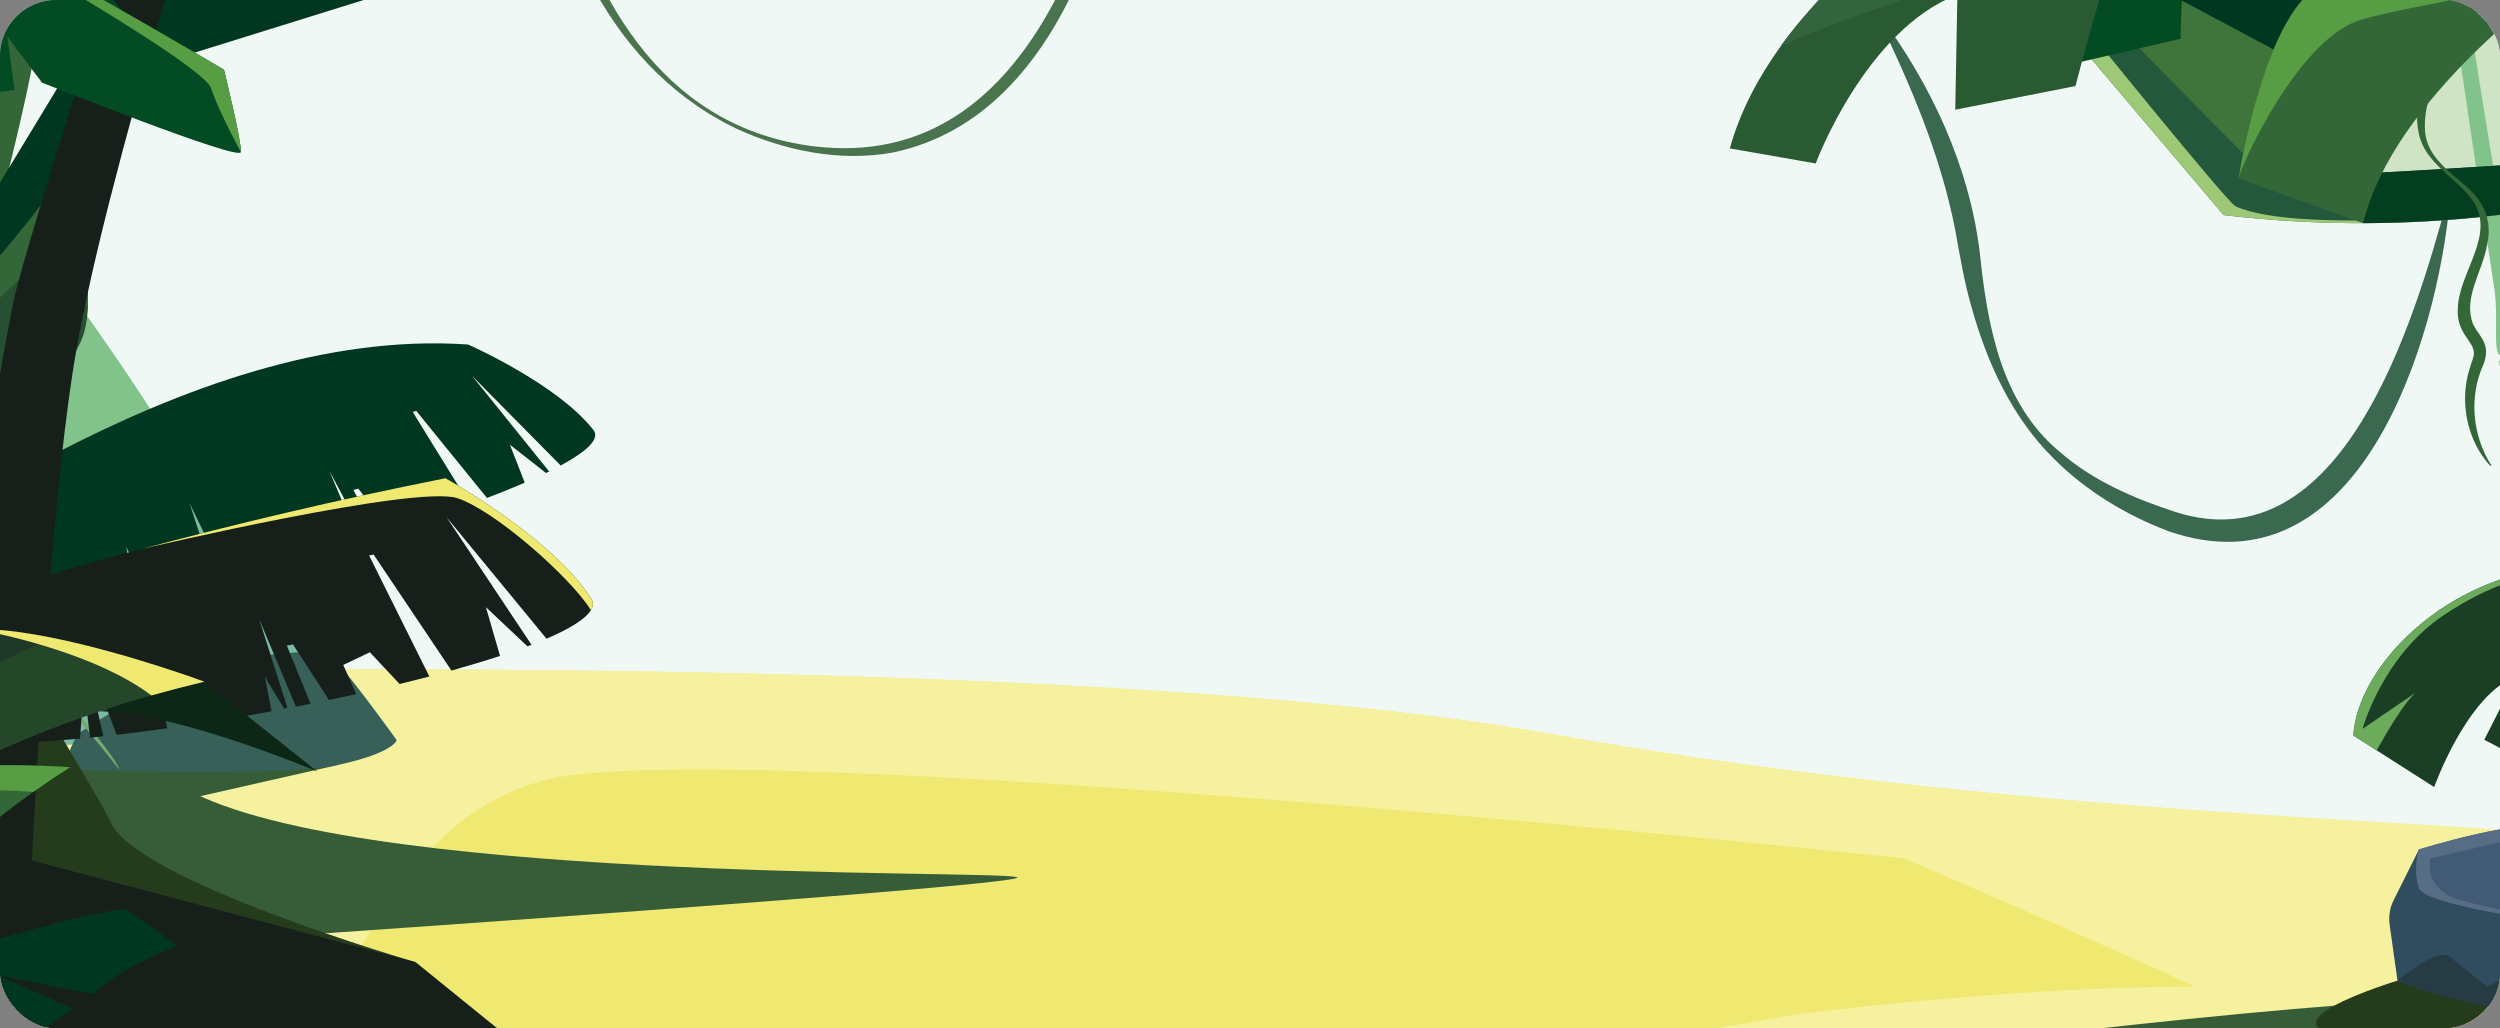 <?xml version="1.0" encoding="UTF-8"?> <svg xmlns="http://www.w3.org/2000/svg" width="620" height="255" viewBox="0 0 620 255" fill="none"><rect x="0" y="0" width="620" height="255" fill="#808080" stroke="none"/><g clip-path="url(#clip0_115_880)"><rect width="620" height="255" rx="14" fill="#F0F8F6"></rect><path d="M620 205.856V339.85H-0.597V166.958C33.436 166.193 271.031 161.678 384.273 181.982C483.278 199.736 585.014 203.094 620 205.856Z" fill="#EFE972"></path><path d="M620 205.856V282.546C617.925 281.678 615.837 280.609 613.736 279.329C578.158 257.625 472.027 212.856 472.027 212.856C472.027 212.856 176.283 181.261 134.057 193.74C78.206 210.246 101.656 281.141 -0.597 269.801V166.958C17.585 166.551 93.867 165.07 178.248 166.876C251.812 168.455 331.529 172.525 384.273 181.982C390.13 183.035 395.997 184.033 401.857 184.983C429.988 189.557 458.008 193.029 484.325 195.726C489.219 196.231 494.051 196.703 498.816 197.153C553.36 202.302 598.861 204.185 620 205.856Z" fill="#F6F19F"></path><path d="M620 260.078V339.85H164.178C162.43 318.325 174.376 299.394 174.376 299.394L445.344 251.597C445.344 251.597 543.053 238.531 593.599 248.358C605.872 250.745 615.365 254.484 620 260.078Z" fill="#F6F19F"></path><path d="M620 260.077V339.849H425.572C426.571 338.715 427.534 337.554 428.426 336.382C434.794 328.015 437.609 319.019 424.247 315.856C409.543 312.373 368.616 326.474 328.63 339.849H225.039C226.399 333.778 229.519 328.791 229.519 328.791L436.449 265.59C436.449 265.59 530.783 252.329 593.599 248.357C605.872 250.745 615.365 254.483 620 260.077Z" fill="#365D37"></path><path d="M465.978 3.583C478.866 20.786 488.393 41.204 490.997 62.697C492.852 80.618 496.254 100.019 510.895 112.129C519.079 119.25 529.192 123.584 539.391 126.929C581.058 140.399 598.865 79.246 607.07 49.031L607.644 49.117C604.455 84.935 584.917 148.093 537.735 131.724C527.228 127.717 517.328 121.743 509.366 113.768C499 103.564 492.772 89.969 488.921 76.094C487.143 69.963 486.065 63.51 484.936 57.238C481.323 38.584 473.821 20.93 465.493 3.902L465.978 3.584V3.583Z" fill="#3A6950"></path><path d="M594.579 243.196C594.579 243.196 555.713 254.99 585.795 257.493C615.876 259.995 715.157 247.196 715.157 247.196C715.157 247.196 741.03 237.91 720.114 232.686C699.199 227.464 594.58 243.196 594.58 243.196H594.579Z" fill="#243B1C"></path><path d="M759.396 -30.999V136.849C755.379 136.75 751.62 136.552 748.102 136.27C746.393 136.134 744.741 135.977 743.145 135.802C739.488 130.889 735.587 125.653 731.582 120.297C731.582 120.297 731.582 120.294 731.579 120.294C729.35 117.323 727.095 114.314 724.825 111.299C703.38 82.782 681.107 53.878 678.167 52.805C675.537 51.849 627.056 40.539 627.056 40.539C627.056 40.539 598.995 42.499 579.599 43.295C573.289 -6.506 518.036 -15.529 540.007 -30.999H759.396Z" fill="#CFE4C5"></path><path d="M661.574 -30.999H531.352L524.434 10.587L554.667 46.14L580.025 43.279C580.025 43.279 622.618 -19.343 661.574 -30.999Z" fill="#3F743B"></path><path d="M633.978 -4.258L574.879 18.142L541.116 0.152L537.828 -1.601C538.251 -5.619 539.79 -9.369 542.109 -12.847C546.941 -20.106 555.175 -26.177 563.807 -30.999H612.753C622.876 -19.404 633.763 -4.549 633.975 -4.261L633.978 -4.258Z" fill="#003720"></path><path d="M618.545 71.315C619.874 79.688 617.679 89.457 620.93 88.045C624.18 86.63 629.29 89.924 626.502 84.32C624.31 79.904 615.198 22.423 611.429 -1.784H607.645C610.764 19.294 617.528 64.91 618.546 71.316L618.545 71.315Z" fill="#82C38B"></path><path d="M650.579 206.527C646.301 206.286 641.962 206.033 637.568 205.762C634.784 184.118 623.468 97.103 620.737 92.356C617.617 86.93 622.917 89.907 626.074 88.3C629.235 86.692 629.157 101.883 630.556 110.243C632.915 124.359 646.229 186.35 650.579 206.526V206.527Z" fill="#82C38B"></path><path d="M759.396 157.767V237.153C757.898 234.743 756.404 232.315 754.912 229.873C746.907 216.784 738.966 203.31 731.376 190.151C727.67 183.732 724.051 177.385 720.542 171.199C718.774 168.077 717.036 164.998 715.329 161.965C714.284 160.108 713.254 158.27 712.235 156.456C708.07 149.031 704.132 141.96 700.483 135.414C697.091 129.326 693.953 123.682 691.12 118.627C684.175 106.227 679.064 97.328 676.571 93.871C670.772 85.836 666.081 78.591 662.529 72.797C660.695 69.805 659.162 67.201 657.937 65.072C647.82 60.807 637.705 56.539 627.59 52.274C624.148 52.777 620.604 53.234 616.956 53.629C607.326 54.679 597.005 55.321 586.063 55.344C580.873 55.359 575.544 55.231 570.088 54.94C563.627 54.594 557.41 54.048 551.455 53.341L518.73 14.724L517.018 12.7L516.078 11.593L513.979 9.119L512.589 7.476L515.758 4.935L520.228 1.35C520.228 1.35 524.64 5.886 530.592 11.976C542.019 23.673 559.12 41.104 561.569 43.206C562.257 43.796 569.83 43.695 579.599 43.296C579.741 43.291 579.884 43.285 580.026 43.279C592.306 42.767 607.906 41.802 617.69 41.168C623.344 40.799 627.056 40.54 627.056 40.54C627.056 40.54 675.537 51.85 678.167 52.806C679.293 53.216 683.24 57.694 688.891 64.665C692.177 68.721 696.04 73.62 700.254 79.051C707.745 88.7 716.351 100.029 724.826 111.301C727.095 114.316 729.35 117.325 731.58 120.296C731.582 120.296 731.582 120.299 731.582 120.299C735.588 125.655 739.489 130.891 743.146 135.804C743.192 135.871 743.241 135.935 743.291 136.002C745.302 138.709 747.241 141.319 749.078 143.799C753.06 149.172 756.563 153.943 759.379 157.763C759.384 157.769 759.396 157.769 759.396 157.769V157.767Z" fill="#24583C"></path><path d="M627.59 52.274C610.753 54.731 591.403 56.074 570.088 54.94C563.627 54.594 557.41 54.047 551.455 53.341L518.73 14.724L517.018 12.7L516.077 11.592L513.979 9.118C515.015 5.911 515.758 4.935 515.758 4.935C515.758 4.935 552.347 50.19 554.382 51.139C569.955 58.402 627.59 52.273 627.59 52.273V52.274Z" fill="#9DC977"></path><path d="M544.1 -30.999C543.406 -25.513 542.692 -19.16 542.109 -12.847C541.694 -8.39 541.345 -3.95 541.116 0.152C540.919 3.606 540.806 6.822 540.806 9.61L530.592 11.976L518.73 14.724L516.315 15.285C516.315 15.285 516.312 15.285 516.315 15.282C516.309 15.198 516.208 13.854 516.077 11.593C515.979 9.86 515.86 7.589 515.758 4.935C515.386 -4.532 515.177 -18.867 516.484 -30.999L544.1 -30.999Z" fill="#034B23"></path><path d="M700.254 79.05C683.173 71.095 657.937 65.071 657.937 65.071C647.819 60.806 637.704 56.538 627.59 52.273C624.147 52.776 620.604 53.233 616.955 53.628C607.325 54.678 597.004 55.32 586.062 55.343C585.969 55.172 583.024 49.741 580.025 43.278C592.305 42.766 607.906 41.801 617.69 41.167C623.343 40.798 627.056 40.539 627.056 40.539C627.056 40.539 675.537 51.849 678.167 52.805C679.293 53.215 683.24 57.692 688.891 64.664C692.176 68.72 696.039 73.619 700.254 79.05Z" fill="#043E20"></path><path d="M531.353 -30.999C529.109 -25.998 526.752 -19.436 524.544 -12.661C523.005 -7.945 521.537 -3.124 520.228 1.35C518.991 5.569 517.897 9.479 517.018 12.7C516.765 13.619 516.53 14.485 516.315 15.282V15.285C515.305 19.024 514.716 21.341 514.716 21.341L484.903 27.208L485.434 -1.324C462.54 7.477 450.295 40.541 450.295 40.541L429 36.808C431.525 27.699 436.047 19.167 441.724 11.32C454.956 -6.977 474.483 -21.541 489.692 -30.999H531.353Z" fill="#2A5A32"></path><path d="M633.978 -4.258C633.978 -4.258 593.527 24.285 586.065 55.346L555.181 44.272C555.184 44.264 555.184 44.252 555.187 44.24C555.381 42.964 561.802 2.041 576.476 -4.259C591.386 -10.658 633.978 -4.259 633.978 -4.259V-4.258Z" fill="#346737"></path><path d="M712.444 173.332C677.389 161.848 654.721 191.967 654.721 191.967L644.18 186.664L638.459 195.197L616.099 183.463L624.087 167.697C611.839 172.195 603.677 195.196 603.677 195.196L589.412 186.091L583.622 182.395C584.611 165.571 606.231 142.313 636.886 140.33C639.266 140.176 641.698 140.15 644.18 140.266C678.649 141.865 712.444 173.33 712.444 173.33V173.332Z" fill="#1B3F24"></path><path d="M656.338 219.733L650.237 248.529C624.969 255.998 594.578 243.197 594.578 243.197L592.628 229.303C592.338 227.235 592.683 225.131 593.615 223.267L599.904 210.664L651.706 218.987L656.338 219.732V219.733Z" fill="#304C5F"></path><path d="M656.338 219.733L650.237 248.529C624.969 255.998 594.578 243.197 594.578 243.197C594.578 243.197 604.429 234.975 607.357 237.152L616.874 244.72L645.184 229.855C645.184 229.855 648.246 223.767 651.706 218.987L656.338 219.732V219.733Z" fill="#273B44"></path><path d="M645.184 229.856C645.176 229.859 645.167 229.861 645.158 229.864C645.141 229.87 645.12 229.876 645.094 229.879C645.091 229.879 645.088 229.882 645.086 229.882C642.59 230.271 601.483 225.009 599.904 220.264C598.305 215.464 599.904 210.664 599.904 210.664C599.904 210.664 627.59 202.018 633.978 205.541C634.022 205.565 634.065 205.588 634.106 205.611C640.424 209.086 644.636 210.664 644.636 210.664C644.636 210.664 654.742 218.665 656.338 219.732C657.929 220.793 646.868 229.245 645.184 229.856Z" fill="#415B76"></path><path d="M624.191 2.97C612.475 7.257 600.332 19.521 601.429 32.781C601.965 38.462 606.716 42.018 610.782 45.472C615.715 49.459 618.261 54.398 616.778 60.81C615.668 67.368 610.783 73.79 613.302 80.346C614.118 82.118 615.535 83.402 616.219 85.367C616.849 86.963 616.479 88.954 615.87 90.425C612.258 98.411 613.131 108.021 617.846 115.405L617.617 115.584C613.135 110.71 611 103.912 611.375 97.335C611.518 95.342 611.85 93.342 612.462 91.431C612.806 90.183 613.414 88.944 613.529 87.758C613.623 84.436 609.13 82.921 609.532 76.385C609.874 67.22 619.448 57.868 612.854 49.202C608.653 43.77 601.337 40.361 599.855 33.072C596.779 18.544 610.619 4.944 624.116 2.689L624.192 2.97L624.191 2.97Z" fill="#346737"></path><path d="M645.184 229.856C645.19 229.861 645.181 229.864 645.158 229.864C645.141 229.864 645.12 229.87 645.094 229.879C645.091 229.879 645.088 229.882 645.086 229.882C642.59 230.271 601.483 225.009 599.904 220.264C598.305 215.464 599.904 210.664 599.904 210.664C599.904 210.664 627.59 202.018 633.978 205.541C634.022 205.565 634.065 205.588 634.106 205.611L602.699 212.9C602.699 212.9 601.251 218.933 607.357 222.131C613.339 225.265 644.938 229.661 645.184 229.856Z" fill="#566D85"></path><path d="M585.903 180.766L599.193 171.698C596.372 174.018 591.969 181.496 589.412 186.093L583.622 182.397C584.611 165.573 606.231 142.315 636.886 140.332C626.826 142.864 618.303 144.353 606.026 152.571C590.841 162.734 585.903 180.766 585.903 180.766Z" fill="#6CAA5C"></path><path d="M633.978 -4.258C633.978 -4.258 601.5 0.542 585.903 4.772C570.352 8.988 555.855 40.694 555.187 44.241C555.381 42.965 561.802 2.042 576.476 -4.258C591.386 -10.657 633.978 -4.258 633.978 -4.258Z" fill="#569D43"></path><path d="M531.353 -30.999C529.109 -25.998 526.752 -19.436 524.544 -12.661C491.41 -7.983 461.098 3.08 441.724 11.318C454.956 -6.977 474.483 -21.541 489.692 -30.999H531.353Z" fill="#34643E"></path><path d="M281.995 -69.981C279.593 -31.114 265.71 28.543 221.475 37.817C208.298 40.23 194.488 37.375 182.437 31.823C180.509 30.888 178.648 29.879 176.847 28.805C176.492 28.597 176.14 28.383 175.792 28.168C160.619 18.791 150.052 4.721 143.045 -11.394C135.123 -29.591 131.742 -50.391 131.387 -69.99H132.385C134.032 -51.066 137.812 -30.019 145.514 -11.647C152.339 4.625 162.241 18.803 176.463 27.556C176.786 27.755 177.116 27.953 177.445 28.145C184.446 32.275 192.47 35.107 201.665 36.26C258.059 43.296 275.599 -26.498 281.71 -70L281.994 -69.981H281.995Z" fill="#49744E"></path><path d="M-3.39 43.942L-73.137 23.996L-47.397 71.447C-47.397 71.447 -12.154 96.852 6.446 109.759C7.671 97.041 8.78 78.229 8.78 80.51C8.78 82.98 12.032 104.089 13.693 114.714C15.428 115.869 16.664 116.654 17.253 116.959C24.619 120.771 39.32 137.024 39.32 137.024L45.407 116.05C41.007 103.18 -3.39 43.942 -3.39 43.942Z" fill="#82C38B"></path><path d="M70.657 -70C67.142 -56.09 60.512 -30.719 58.859 -30.582C56.582 -30.396 9.321 -0.713 9.075 8.834C8.832 18.381 -6.583 76.71 -6.583 76.71L-17.748 72.27C-17.748 72.27 -6.449 5.809 0.702 -1.085C7.85 -7.976 56.729 -37.941 56.729 -37.941L66.653 -70H70.657Z" fill="#346737"></path><path d="M83.718 189.729L83.189 189.849L22.474 203.616L17.626 185.383L83.718 189.729Z" fill="#365D37"></path><path d="M63.453 232.641C63.453 232.641 259.724 219.308 252.096 217.503C244.469 215.699 83.192 219.14 44.147 194.5C5.102 169.859 3.389 219.817 3.389 219.817L63.453 232.641Z" fill="#365D37"></path><path d="M81.365 179.309L8.621 185.383L3.27 173.728L-5.368 154.916C-5.368 154.916 26.221 113.101 35.611 114.963C44.867 116.798 56.556 114.495 59.617 121.844C59.662 121.947 59.703 122.052 59.742 122.161C62.598 129.898 81.365 179.309 81.365 179.309Z" fill="#7BBAA4"></path><path d="M59.617 121.844C52.562 121.194 35.125 120.21 31.031 125.862C25.866 132.99 10.383 175.811 10.383 175.811C10.383 175.811 7.553 175.061 3.27 173.728L-5.368 154.916C-5.368 154.916 26.221 113.101 35.611 114.963C44.867 116.798 56.556 114.495 59.617 121.844Z" fill="#5AA98E"></path><path d="M19.182 182.036C22.075 180.123 45.836 165.134 45.836 165.134C45.836 165.134 78.425 160.108 81.365 162.045C84.304 163.982 98.384 183.544 98.384 183.544C98.384 183.544 97.798 186.68 83.717 189.73C69.636 192.78 15.076 190.866 15.076 190.866L19.182 182.036Z" fill="#376058"></path><path d="M36.196 224.677C-69.994 190.84 -74.249 205.019 -72.707 185.383C-71.472 169.656 -58.251 147.544 -53.035 139.359C-51.736 137.321 -50.933 136.149 -50.933 136.149C-50.933 136.149 -12.695 136.581 -9.663 141.467C-6.631 146.353 25.842 199.776 27.302 203.617C32.851 218.226 103.078 238.619 103.078 238.619C103.078 238.619 91.083 242.166 36.196 224.677Z" fill="#243B1C"></path><path d="M183.571 -70L156.981 -47.475L151.585 -42.903L107.184 -5.295L31.607 18.236C31.607 18.236 29.62 21.565 26.569 26.809C26.569 26.809 26.569 26.813 26.566 26.816C26.547 26.845 26.531 26.877 26.515 26.906C24.142 30.981 21.139 36.196 17.928 41.905C17.928 41.909 17.924 41.912 17.921 41.915C7.086 61.166 -6.12 85.998 -5.368 91.428C-4.105 100.565 -35.966 144.001 -35.966 144.001L-45.561 135.883L-69.995 115.206C-69.995 115.206 -25.405 77.591 -19.975 74.529C-14.541 71.463 20.355 10.596 25.05 4.55C29.742 -1.498 100.145 -15.848 108.358 -16.796C112.077 -17.225 132.044 -34.029 152.218 -51.089C153.933 -52.537 155.647 -53.988 157.355 -55.433C163.39 -60.533 169.319 -65.534 174.712 -70L183.571 -70Z" fill="#003720"></path><path d="M-5.368 91.428C-4.105 100.565 -35.966 144.001 -35.966 144.001L-45.56 135.883C-45.631 134.518 -45.65 133.717 -45.65 133.717C-45.65 133.717 -15.964 112.56 -11.736 99.63C-7.511 86.703 -11.893 87.558 -1.94 73.773C3.581 66.129 11.746 52.523 17.921 41.915C7.086 61.166 -6.12 85.998 -5.368 91.428Z" fill="#73AC73"></path><path d="M29.592 190.868C29.592 190.868 2.167 156.057 -7.143 150.87C-16.453 145.686 -50.933 146.849 -50.933 146.849C-52.641 145.084 -53.214 142.447 -53.035 139.359C-51.736 137.321 -50.933 136.149 -50.933 136.149C-50.933 136.149 -12.695 136.581 -9.663 141.467C-6.631 146.353 29.032 186.796 29.592 190.868Z" fill="#73AC73"></path><path d="M21.718 77.354C21.494 80.301 20.912 82.983 19.831 85.148C13.617 97.595 -10.367 140.441 -49.558 146.419C-49.558 146.419 -47.559 121.901 -35.78 102.522C-32.857 97.71 -29.329 93.219 -25.082 89.496C-3.718 70.77 15.798 43.321 15.798 43.321C15.798 43.321 22.786 63.363 21.718 77.354Z" fill="#274F32"></path><path d="M147.192 106.676C138.285 95.19 116.086 85.442 116.086 85.442C45.043 80.51 -28.672 139.749 -55.699 153.634C-64.447 158.128 -47.827 152.911 -47.827 152.911L-1.351 131.047C-1.084 130.936 0.877 134.502 1.133 134.366C1.189 134.336 2.572 135.642 10.838 144.314C13.406 147.007 21.504 147.357 32.566 146.13L31.378 135.649L35.825 145.735C39.718 145.224 43.916 144.544 48.325 143.724L48.052 132.991L50.292 143.352C51.155 143.186 52.026 143.014 52.902 142.838L46.991 124.766L55.501 142.306C58.743 141.629 62.065 140.89 65.431 140.099L64.014 135.189L66.582 134.226L69.024 139.239C74.581 137.885 80.225 136.401 85.807 134.833L83.87 128.122L88.292 134.128C88.641 133.929 88.528 133.993 88.876 133.795L81.688 116.773L90.563 133.472C91.516 133.195 92.466 132.915 93.411 132.633L87.656 121.521L88.845 121.176L97.007 131.546C98.791 130.999 100.557 130.447 102.301 129.889L99.199 124.341L104.246 121.343L110.731 127.1C112.7 126.425 114.623 125.747 116.493 125.07L102.348 102.153L103.231 101.898L120.764 123.488C124.125 122.213 127.27 120.946 130.14 119.705L126.453 110.284L135.405 117.304C135.67 117.176 135.93 117.049 136.187 116.923L117.033 93.166L139.05 115.446C145.57 111.916 148.855 108.825 147.194 106.682L147.192 106.676Z" fill="#003720"></path><path d="M21.718 77.354C19.773 66 15.075 55.847 15.075 55.847C9.795 69.953 -35.78 102.528 -35.78 102.528V102.522C-32.857 97.71 -29.329 93.219 -25.082 89.496C-3.718 70.77 15.798 43.321 15.798 43.321C15.798 43.321 22.786 63.363 21.718 77.354Z" fill="#346737"></path><path d="M56.786 -58.604C57.464 -51.111 25.379 43.799 17.921 92.956C12.676 127.537 9.19 187.248 7.584 219.621C6.906 233.269 6.564 242.057 6.564 242.057L-12.027 242.166C-12.027 242.166 -12.664 235.483 -12.731 222.594C-12.856 196.817 -10.703 146.224 3.388 74.622C6.046 61.124 39.58 -42.515 48.503 -70H66.688C61.989 -67.242 56.389 -63 56.786 -58.604Z" fill="#161F1A"></path><path d="M149.183 275.999H-90V181.878C-71.191 181.554 -17.112 181.657 -13.434 193.456L2.755 212.054L103.078 238.619L149.183 275.999Z" fill="#161F1A"></path><path d="M65.943 276H-90V208.117C-61.635 219.045 14.832 249.474 65.943 276Z" fill="#161F1A"></path><path d="M43.939 234.522C43.939 234.522 29.64 240.541 25.367 244.575C25.024 244.898 24.212 245.539 23.032 246.43C15.555 245.046 0.708 242.258 -0.939 241.679C-1.012 241.653 -1.054 241.64 -1.064 241.64C-0.801 241.842 10.386 246.567 18.023 250.117C7.031 258.091 -12.743 271.941 -18.545 276H-52.782L-28.191 241.23C-28.191 241.23 21.759 225.436 31.379 225.516L43.939 234.522Z" fill="#003720"></path><path d="M3.388 -33.193C9.126 -26.337 29.409 1.785 31.443 4.361C28.696 2.362 -10.022 -6.631 -10.022 -6.631L-45.65 3.339L-49.29 4.358C-49.29 4.358 -53.467 -21.791 -48.5 -19.324C-43.536 -16.857 -0.869 -37.185 2.154 -34.551C2.406 -34.33 2.829 -33.862 3.388 -33.193Z" fill="#034623"></path><path d="M31.446 4.364C31.514 4.412 31.558 4.457 31.581 4.496C31.641 4.601 31.59 4.55 31.446 4.364Z" fill="#346737"></path><path d="M59.729 37.718C59.45 40.096 10.425 20.495 10.425 20.495L1.825 9.087L3.587 22.302C3.587 22.302 -31.619 27.803 -40.453 16.081L-49.29 4.358C-49.29 4.358 -12.366 -13.759 -5.138 -15.463C-4.767 -15.55 -4.473 -15.594 -4.268 -15.591C-0.062 -15.508 55.542 17.272 55.542 17.272C55.542 17.272 60.007 35.338 59.729 37.718Z" fill="#034B23"></path><path d="M3.388 -33.193C-6.974 -29.367 -32.531 -19.779 -36.26 -16.793C-40.952 -13.032 -45.65 3.339 -45.65 3.339L-49.29 4.358C-49.29 4.358 -53.467 -21.791 -48.5 -19.324C-43.536 -16.857 -0.869 -37.185 2.154 -34.551C2.406 -34.33 2.829 -33.862 3.388 -33.193Z" fill="#569D43"></path><path d="M59.728 37.718C59.728 37.718 54.384 27.934 52.331 21.876C50.354 16.045 -1.259 -13.265 -5.138 -15.463C-4.767 -15.55 -4.473 -15.594 -4.268 -15.591C-0.063 -15.508 55.542 17.272 55.542 17.272C55.542 17.272 60.007 35.338 59.728 37.718Z" fill="#569D43"></path><path d="M146.551 151.308C145.256 153.493 141.351 155.906 135.536 158.398L110.76 128.28L131.817 159.904C131.484 160.032 131.148 160.16 130.806 160.288L120.505 150.572L124.01 162.669C120.313 163.88 116.27 165.094 111.959 166.295L92.664 137.539L91.541 137.757L106.484 167.772C104.088 168.4 101.629 169.022 99.112 169.637L91.724 161.762L85.129 164.905L88.346 172.139C86.12 172.629 83.869 173.116 81.595 173.59L72.649 159.808L71.137 160.103L77.015 174.529C75.809 174.772 74.6 175.009 73.388 175.246L64.273 153.538L71.261 175.458C70.804 175.663 70.951 175.596 70.497 175.804L65.693 167.856L67.337 176.397C60.24 177.707 53.076 178.908 46.034 179.956L43.574 173.462L40.28 174.365L41.483 180.613C37.219 181.212 33.017 181.753 28.92 182.224L20.355 159.513L25.642 182.589C24.532 182.708 23.435 182.823 22.344 182.932L20.739 169.832L19.866 183.169C14.307 183.685 9.027 184.053 4.143 184.246L-0.232 171.235L0.056 184.364C-13.796 184.63 -23.797 183.278 -26.675 179.648C-35.94 167.961 -37.508 166.183 -37.581 166.215C-37.914 166.356 -37.981 166.818 -38.326 166.923L-64.162 173.888C-64.162 173.888 -77.885 173.597 -66.531 169.015C-43.75 159.83 -7.981 147.672 35.131 136.148C35.131 136.148 35.134 136.148 35.141 136.145C58.404 129.927 83.808 123.891 110.459 118.605C110.459 118.605 136.876 133.207 146.621 148.457C147.194 149.351 147.146 150.306 146.551 151.308Z" fill="#161F1A"></path><path d="M50.694 169.06C46.175 170.134 41.796 171.271 37.555 172.472C34.197 173.424 30.928 174.411 27.74 175.433C26.748 175.756 25.767 176.073 24.791 176.4C12.564 180.469 1.607 185.05 -8.202 189.955C-16.284 193.992 -23.592 198.246 -30.193 202.616C-70.267 229.14 -84.394 259.86 -88.5 271.351C-88.5 271.351 -88.5 271.355 -88.503 271.355C-89.565 274.318 -89.955 276 -89.955 276C-89.955 276 -89.968 275.984 -90 275.952C-89.984 275.821 -89.971 275.686 -89.955 275.552V188.286C-89.188 187.86 -88.414 187.434 -87.627 187.011C-74.162 179.71 -58.593 172.674 -44.409 167.161C-28.152 160.83 -13.709 156.502 -6.337 156.044C-6.168 156.034 -5.998 156.025 -5.838 156.021C-5.592 156.009 -5.355 156.005 -5.128 156.005C-2.97 156.005 -0.657 156.15 1.764 156.403C5.416 156.787 9.299 157.431 13.22 158.226C31.546 161.955 50.694 169.06 50.694 169.06Z" fill="#254729"></path><path d="M-90 247.857C-90 247.857 -89.984 247.869 -89.956 247.889C-89.071 248.513 -75.199 257.45 -59.707 217.577C-47.814 186.966 -7.016 166.652 13.22 158.227C9.3 157.433 5.416 156.789 1.763 156.403C-0.657 156.149 -2.97 156.006 -5.128 156.006C-5.506 156.006 -5.91 156.018 -6.338 156.045C-13.709 156.502 -28.154 160.83 -44.41 167.16C-58.592 172.676 -74.163 179.71 -87.628 187.009L-89.956 246.736L-90 247.856V247.857Z" fill="#203828"></path><path d="M24.791 176.399C44.361 176.808 78.169 191.122 78.7 191.348L50.691 169.059C41.48 171.248 32.859 173.713 24.79 176.399H24.791Z" fill="#0D2716"></path><path d="M-89.957 176.331V275.999H-58.672C-47.62 248.416 -27.471 226.33 -10.683 211.487C-4.741 206.234 0.782 201.883 5.332 198.521C6.355 197.762 7.331 197.055 8.252 196.399C13.885 192.377 17.427 190.267 17.427 190.267C17.427 190.267 5.475 189.401 -8.204 189.953C-22.561 190.53 -38.826 192.668 -45.162 199.013C-46.836 200.687 -49.541 203.162 -52.969 206.233C-58.773 211.439 -66.655 218.373 -75.125 226.079C-77.466 228.21 -79.858 230.406 -82.258 232.64C-82.274 232.652 -82.286 232.664 -82.294 232.672L-82.305 232.684C-83.103 196.288 -56.226 150.783 -39.255 125.78C-40.131 124.898 -41.096 123.948 -42.131 122.954C-59.839 136.97 -76.171 156.175 -89.957 176.331Z" fill="#346737"></path><path d="M-82.256 232.641C-81.24 231.722 -64.749 216.844 -47.421 204.621C-33.267 194.638 -3.534 195.577 8.253 196.399C13.886 192.378 17.428 190.268 17.428 190.268C17.428 190.268 5.476 189.401 -8.203 189.954C-22.56 190.53 -38.825 192.668 -45.161 199.014C-46.835 200.687 -49.54 203.162 -52.968 206.234C-58.772 211.44 -66.654 218.374 -75.124 226.08C-77.465 228.21 -79.856 230.407 -82.257 232.641H-82.256Z" fill="#569D43"></path><path d="M50.694 169.06C46.175 170.134 41.796 171.271 37.555 172.472C24.363 162.544 2.298 157.585 -5.838 156.021C-5.592 156.009 -5.355 156.005 -5.128 156.005C-2.97 156.005 -0.657 156.15 1.764 156.403C5.416 156.787 9.299 157.431 13.22 158.226C31.546 161.955 50.694 169.06 50.694 169.06Z" fill="#EFE972"></path><path d="M146.551 151.308C141.405 143.11 122.865 126.71 113.462 123.555C103.26 120.13 36.087 135.924 35.141 136.145C58.405 129.927 83.808 123.891 110.459 118.605C110.459 118.605 136.877 133.207 146.622 148.457C147.194 149.351 147.146 150.306 146.551 151.308Z" fill="#EFE972"></path></g><defs><clipPath id="clip0_115_880"><rect width="620" height="255" rx="14" fill="white"></rect></clipPath></defs></svg> 